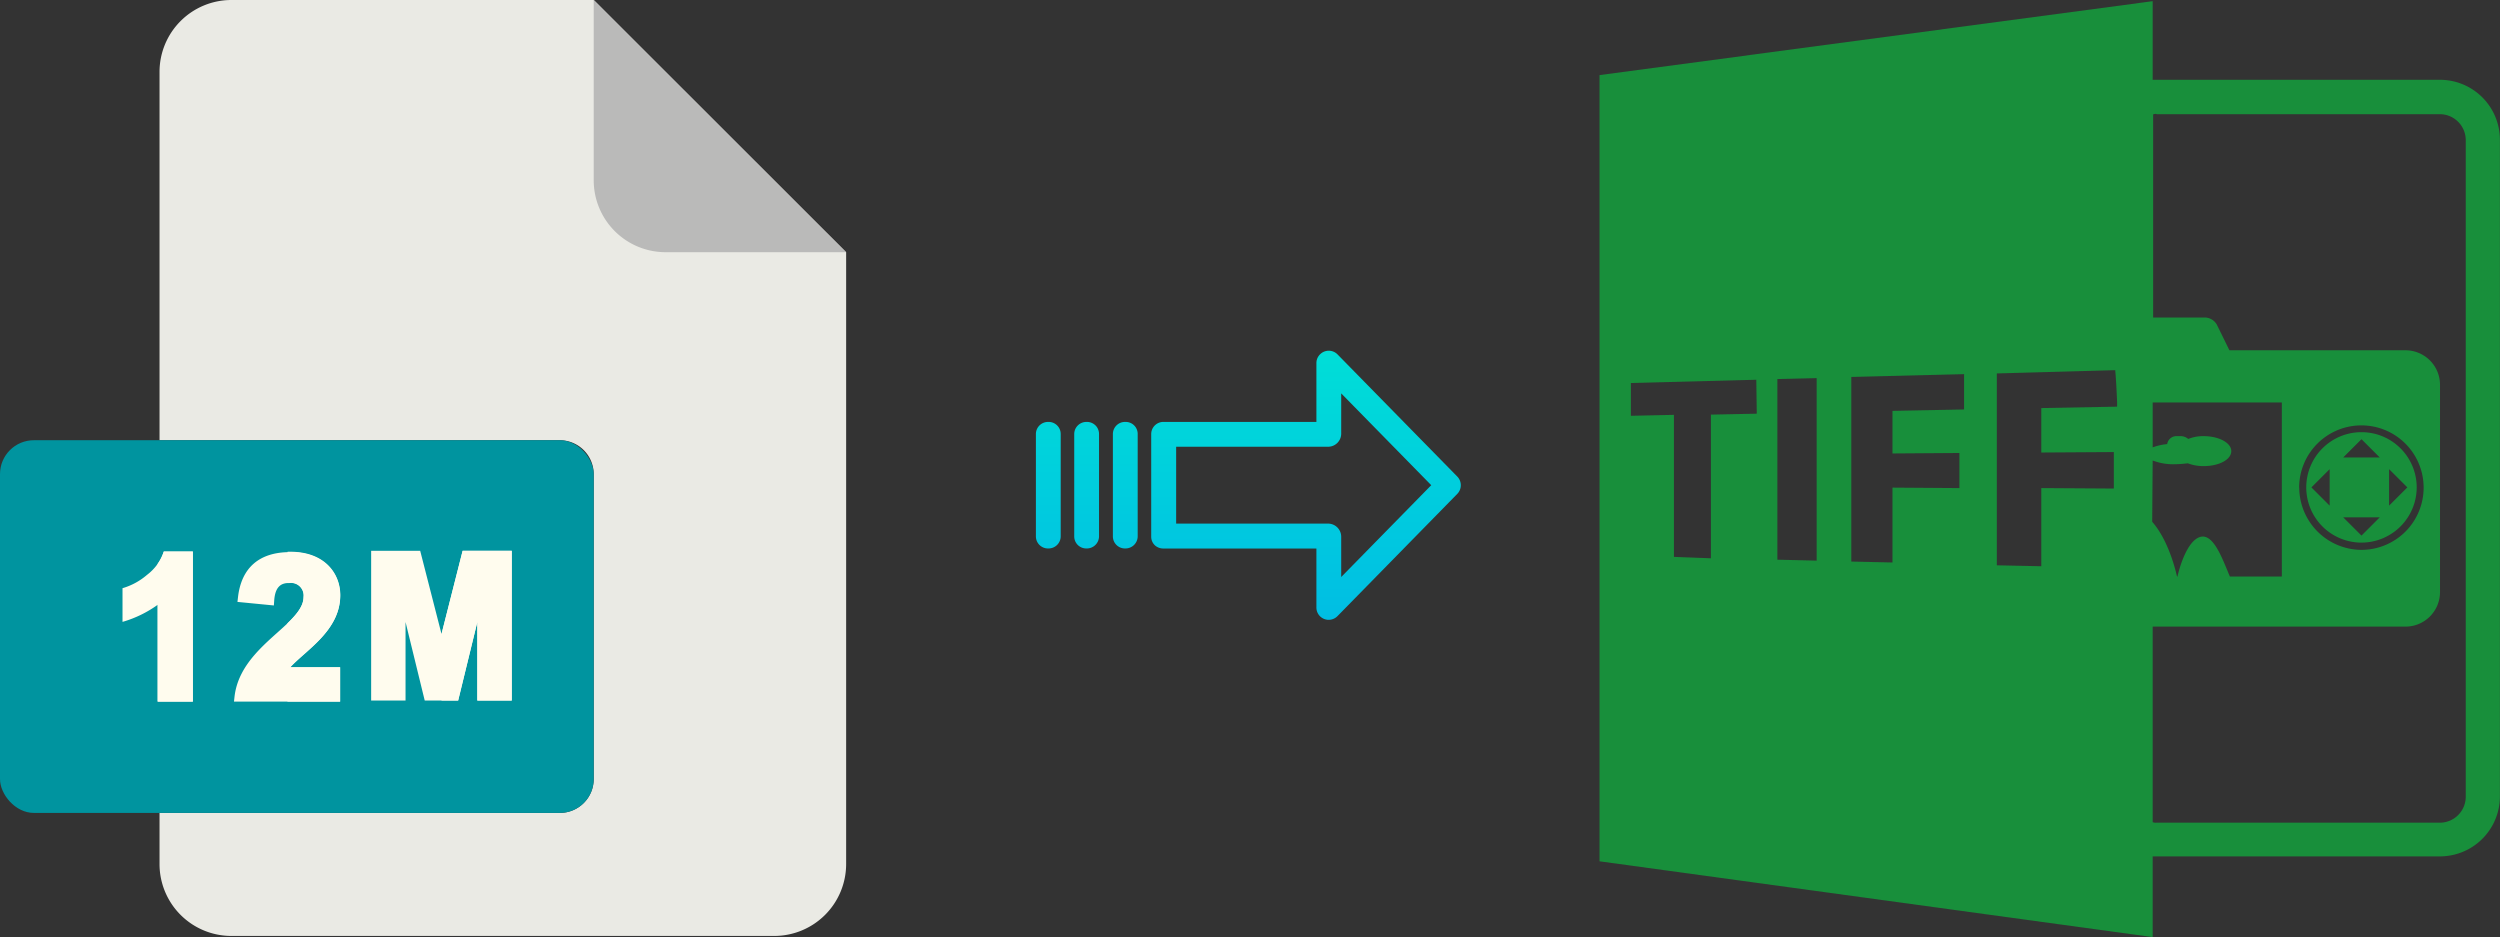 <svg xmlns="http://www.w3.org/2000/svg" xmlns:xlink="http://www.w3.org/1999/xlink" viewBox="0 0 534.22 200.25"><rect x="0" y="0" width="534.22" height="200.25" fill="#333333" stroke="none"/><defs><style>.cls-1{fill:#188f3b;}.cls-2{fill:#eaeae4;}.cls-3{fill:#babab9;}.cls-4{fill:#00949f;}.cls-5{fill:#fffcee;}.cls-6{fill:url(#linear-gradient);}.cls-7{fill:url(#linear-gradient-2);}.cls-8{fill:url(#linear-gradient-3);}.cls-9{fill:url(#linear-gradient-4);}</style><linearGradient id="linear-gradient" x1="279.09" y1="131.27" x2="279.09" y2="12.06" gradientTransform="matrix(1, 0, 0, -1, 0, 176.11)" gradientUnits="userSpaceOnUse"><stop offset="0" stop-color="#00efd1"/><stop offset="1" stop-color="#00acea"/></linearGradient><linearGradient id="linear-gradient-2" x1="240.44" y1="131.27" x2="240.44" y2="12.06" xlink:href="#linear-gradient"/><linearGradient id="linear-gradient-3" x1="232.19" y1="131.27" x2="232.19" y2="12.06" xlink:href="#linear-gradient"/><linearGradient id="linear-gradient-4" x1="223.95" y1="131.27" x2="223.95" y2="12.06" xlink:href="#linear-gradient"/></defs><title>12m to tiff</title><g id="Layer_2" data-name="Layer 2"><g id="Layer_5_Image" data-name="Layer 5 Image"><path class="cls-1" d="M460,183h61.4a12.82,12.82,0,0,0,12.8-12.8V29.85a12.82,12.82,0,0,0-12.8-12.8H460V.25l-118.2,15.8v168L460,200.25Zm0-84.6a12.05,12.05,0,0,0,4.7.8,24.58,24.58,0,0,0,2.8-.2,9.34,9.34,0,0,0,3.4.6c3.3,0,5.9-1.4,5.9-3.2s-2.7-3.2-5.9-3.2a8.45,8.45,0,0,0-3.3.6,2.53,2.53,0,0,0-1.5-.6h-.9a2,2,0,0,0-2.1,1.7,11.86,11.86,0,0,0-3.1.7V86h27.6v37.2h-11.1c-1.5-3.5-3.4-9.1-6.2-8.5-3.1.7-4.8,7.5-5,8.5h-.1c-.2-.9-1.7-7.6-5.3-11.7l.1-13.1Zm.8-74h60.6a5.55,5.55,0,0,1,5.5,5.5v140.4a5.55,5.55,0,0,1-5.5,5.5h-60.6a2.2,2.2,0,0,1-.8-.1v-41.8h54a7.38,7.38,0,0,0,7.4-7.4V82.25a7.38,7.38,0,0,0-7.4-7.4h-37.6l-2.7-5.5a3,3,0,0,0-2.6-1.5h-11V24.45A1.48,1.48,0,0,1,460.82,24.35Zm30.5,79.8a13.3,13.3,0,1,1,13.3,13.3A13.36,13.36,0,0,1,491.32,104.15Zm-115.9-15.8-9.8.2v30.7l-7.9-.3V88.65l-9.2.2v-7l26.8-.7.1,7.2Zm12.8,31.4-8.4-.2V81l8.4-.2Zm31.5-32.3-15.3.3v9.1l14.3-.1v7.5l-14.3-.1v16l-8.8-.2V80.55l24.1-.6v7.5Zm32,16.9-15.5-.1V121l-9.5-.2v-41l25.3-.7c.2,2.3.3,4.6.4,6.8h0v1l-16.2.3v9.5l15.5-.1v7.8Z"/><path class="cls-1" d="M516.42,104.15a11.8,11.8,0,1,0-11.8,11.8A11.82,11.82,0,0,0,516.42,104.15Zm-5.9-3.9,3.9,3.9-3.9,3.9v-7.8Zm-5.9-6.4,3.9,3.9h-7.8Zm-6.8,14.2-3.9-3.9,3.9-3.9Zm10.7,2.5-3.9,3.9-3.9-3.9Z"/></g><g id="Layer_2-2" data-name="Layer 2"><path class="cls-2" d="M119.62,173.71H34.09v10.93A15.36,15.36,0,0,0,49.45,200h116a15.37,15.37,0,0,0,15.36-15.36V53.89L126.87,0H49.45A15.36,15.36,0,0,0,34.09,15.36V94.07h85.53a7.25,7.25,0,0,1,7.25,7.24h0v65.16A7.25,7.25,0,0,1,119.62,173.71Z"/><path class="cls-3" d="M180.76,53.89,126.87,0V38.53a15.36,15.36,0,0,0,15.36,15.36h38.53Z"/><rect class="cls-4" y="94.07" width="126.87" height="79.64" rx="7.24"/><g id="_1" data-name="1"><path class="cls-5" d="M41.21,117.86v32.06H33.69V129.24a24.53,24.53,0,0,1-7.51,3.65v-7.2a14.11,14.11,0,0,0,5.24-2.85,10.65,10.65,0,0,0,2.27-2.35A9.84,9.84,0,0,0,35,117.86Z"/><path class="cls-5" d="M41.21,117.86v32.06H33.69V120.49A9.84,9.84,0,0,0,35,117.86Z"/></g><g id="_2" data-name="2"><path class="cls-5" d="M61.93,142.58H72.68v7.34H50l.11-1c.81-7.32,7.17-11.76,11.27-15.67,2.28-2.19,3.47-3.89,3.47-5.66a2.69,2.69,0,0,0-3-3h-.43c-1.35.1-2.63.76-2.83,3.79l-.07,1-7.78-.76.11-.94c.7-6.35,4.55-9.7,11.14-9.7,7.39,0,10.69,4.66,10.69,9.27,0,7.56-7.34,11.69-10.75,15.45Z"/><path class="cls-5" d="M61.93,142.58H72.68v7.34H61.42V133.2c2.28-2.19,3.47-3.89,3.47-5.66a2.69,2.69,0,0,0-3-3l-.43,0V117.9c.19,0,.37,0,.57,0,7.39,0,10.69,4.66,10.69,9.27,0,7.56-7.34,11.69-10.75,15.45Z"/></g><g id="M"><path class="cls-5" d="M86.66,132.92l4.1,16.78H97.9L102,132.9v16.8h7.35v-32H98.86l-4.51,17.79-4.56-17.79H79.31v32h7.35Z"/><path class="cls-5" d="M94.35,135.44V149.7H97.9L102,132.9v16.8h7.35v-32H98.86Z"/></g></g><g id="Layer_3" data-name="Layer 3"><path class="cls-6" d="M285.79,75.71a2.62,2.62,0,0,0-3.7,0,2.59,2.59,0,0,0-.79,1.91V90.16H248.69A2.6,2.6,0,0,0,246,92.71v22a2.5,2.5,0,0,0,.77,1.8,2.65,2.65,0,0,0,1.88.7H281.3v12.59a2.62,2.62,0,0,0,1.62,2.45,2.57,2.57,0,0,0,1,.2,2.65,2.65,0,0,0,1.89-.8l25.59-26.11a2.65,2.65,0,0,0,0-3.71Zm.81,47.59v-8.63a2.81,2.81,0,0,0-2.7-2.78H251.33V95.46H283.9a2.8,2.8,0,0,0,2.7-2.77V84.06l19.24,19.62Z"/><path class="cls-7" d="M240.45,90.16h0a2.59,2.59,0,0,0-2.64,2.55v21.93a2.58,2.58,0,0,0,2.58,2.56h.07a2.61,2.61,0,0,0,2.65-2.55V92.72a2.56,2.56,0,0,0-2.58-2.56Z"/><path class="cls-8" d="M232.2,90.16h0a2.6,2.6,0,0,0-2.65,2.55v21.93a2.57,2.57,0,0,0,2.58,2.56h.07a2.61,2.61,0,0,0,2.65-2.55V92.72a2.57,2.57,0,0,0-2.58-2.56Z"/><path class="cls-9" d="M224,90.16h0a2.59,2.59,0,0,0-2.64,2.55v21.93a2.58,2.58,0,0,0,2.58,2.56h.07a2.6,2.6,0,0,0,2.65-2.55v0l0-21.89A2.58,2.58,0,0,0,224,90.16Z"/></g></g></svg>